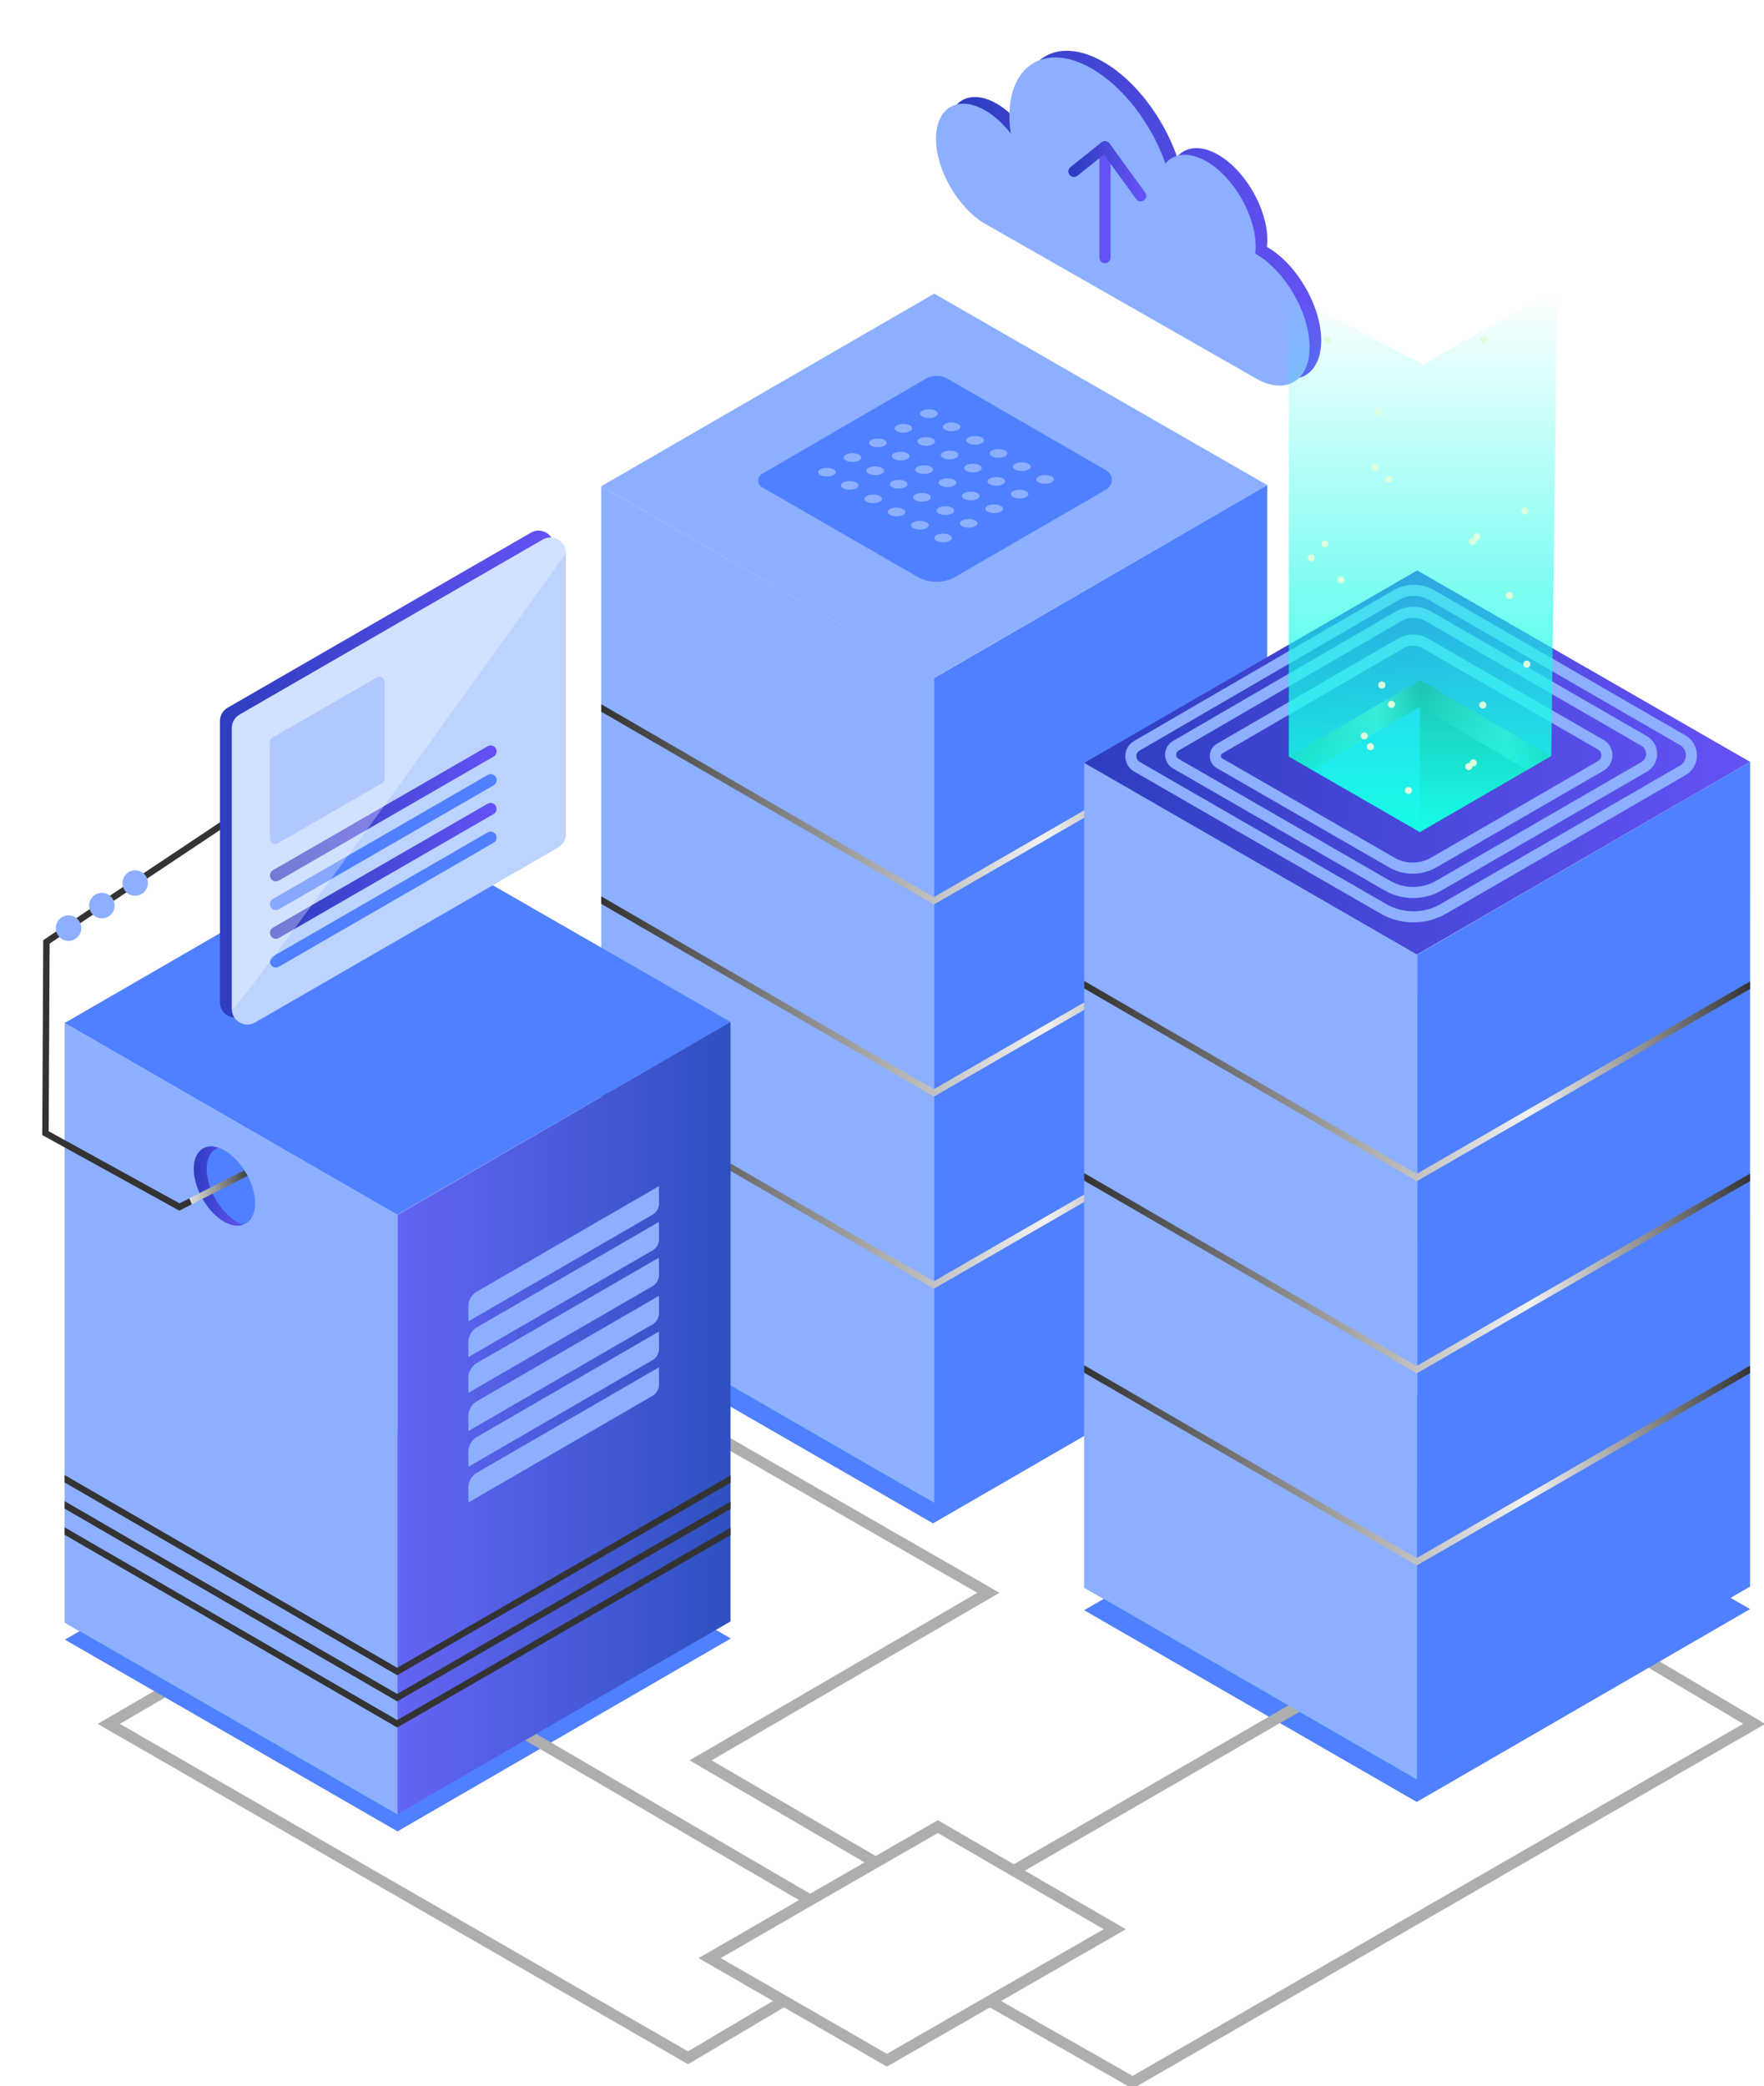 <svg xmlns="http://www.w3.org/2000/svg" width="318" height="376" viewBox="0 0 318 376" fill="none"><g><path d="M290.94 295.763L316.235 310.727L204.176 375.339L178.196 360.546" stroke="#AEAEAE" stroke-width="2" stroke-miterlimit="10"></path><path d="M141.522 360.546L124.034 370.918L19.611 310.728L39.477 299.165" stroke="#AEAEAE" stroke-width="2" stroke-miterlimit="10"></path><g><path d="M255.466 255.534L315.494 290.04L255.4 324.803L195.442 290.242L255.466 255.534Z" fill="#4F80FF"></path></g><g><path d="M168.268 205.321L228.292 239.827L168.203 274.591L108.24 240.034L168.268 205.321Z" fill="#4F80FF"></path></g><g><path d="M71.727 260.833L131.75 295.339L71.661 330.103L11.698 295.546L71.727 260.833Z" fill="#4F80FF"></path></g><rect x="99.279" y="43.404" width="139.097" height="237.208" fill="url(#pattern0_907_24741)"></rect><path d="M168.414 52.933L228.438 87.439L168.349 122.203L108.391 87.646L168.414 52.933Z" fill="#8CAFFF"></path><path d="M168.414 201.572L228.438 236.078L168.349 270.836L108.391 236.28L168.414 201.572Z" fill="url(#paint0_linear_907_24741)"></path><path d="M108.391 236.28L168.414 270.836V122.203L108.391 87.646V236.28Z" fill="#8CAFFF"></path><path d="M228.438 87.439L168.414 122.203V270.836L228.438 236.078V87.439Z" fill="#4F80FF"></path><path d="M168.349 163.038L228.448 128.36L228.443 127.018L168.349 161.7L108.391 126.937V128.284L168.349 163.038Z" fill="url(#paint1_linear_907_24741)"></path><path d="M168.349 197.665L168.641 197.499L228.448 162.987L228.438 161.65L168.349 196.328L108.391 161.574V162.927L168.349 197.665Z" fill="url(#paint2_linear_907_24741)"></path><path d="M168.349 232.292L168.641 232.126L228.448 197.615L228.438 196.277L168.349 230.955L108.391 196.207L108.386 197.549L168.349 232.292Z" fill="url(#paint3_linear_907_24741)"></path><path d="M199.429 88.226L172.235 103.963C170.118 105.184 167.507 105.189 165.391 103.968L137.354 87.807C136.442 87.282 136.437 85.96 137.354 85.43L166.862 68.286C168.092 67.569 169.609 67.569 170.844 68.281L199.429 84.794C200.749 85.556 200.749 87.464 199.429 88.226Z" fill="#4F80FF"></path><path d="M186.82 86.42C186.82 86.854 187.53 87.207 188.407 87.207C189.289 87.207 190 86.854 190 86.42C190 85.991 189.289 85.638 188.407 85.638C187.53 85.638 186.82 85.991 186.82 86.42Z" fill="#8CAFFF"></path><path d="M182.611 84.123C182.611 84.557 183.322 84.906 184.199 84.906C185.081 84.906 185.791 84.557 185.791 84.123C185.791 83.689 185.081 83.341 184.199 83.341C183.322 83.341 182.611 83.689 182.611 84.123Z" fill="#8CAFFF"></path><path d="M178.403 81.731C178.403 82.165 179.114 82.518 179.991 82.518C180.873 82.518 181.583 82.165 181.583 81.731C181.583 81.302 180.873 80.949 179.991 80.949C179.114 80.949 178.403 81.302 178.403 81.731Z" fill="#8CAFFF"></path><path d="M174.195 79.374C174.195 79.803 174.906 80.156 175.783 80.156C176.665 80.156 177.375 79.803 177.375 79.374C177.375 78.94 176.665 78.592 175.783 78.592C174.906 78.592 174.195 78.94 174.195 79.374Z" fill="#8CAFFF"></path><path d="M169.962 76.936C169.962 77.37 170.677 77.719 171.554 77.719C172.431 77.719 173.147 77.37 173.147 76.936C173.147 76.507 172.431 76.154 171.554 76.154C170.677 76.154 169.962 76.507 169.962 76.936Z" fill="#8CAFFF"></path><path d="M165.854 74.564C165.854 74.998 166.57 75.347 167.447 75.347C168.324 75.347 169.039 74.998 169.039 74.564C169.039 74.13 168.324 73.782 167.447 73.782C166.57 73.782 165.854 74.13 165.854 74.564Z" fill="#8CAFFF"></path><path d="M182.223 89.059C182.223 89.493 182.934 89.841 183.816 89.841C184.693 89.841 185.403 89.493 185.403 89.059C185.403 88.625 184.693 88.277 183.816 88.277C182.934 88.277 182.223 88.625 182.223 89.059Z" fill="#8CAFFF"></path><path d="M178.015 86.763C178.015 87.192 178.726 87.545 179.608 87.545C180.485 87.545 181.195 87.192 181.195 86.763C181.195 86.329 180.485 85.981 179.608 85.981C178.726 85.981 178.015 86.329 178.015 86.763Z" fill="#8CAFFF"></path><path d="M173.807 84.371C173.807 84.805 174.517 85.153 175.399 85.153C176.276 85.153 176.992 84.805 176.992 84.371C176.992 83.937 176.276 83.588 175.399 83.588C174.517 83.588 173.807 83.937 173.807 84.371Z" fill="#8CAFFF"></path><path d="M169.599 82.009C169.599 82.443 170.314 82.791 171.191 82.791C172.068 82.791 172.784 82.443 172.784 82.009C172.784 81.58 172.068 81.226 171.191 81.226C170.314 81.226 169.599 81.58 169.599 82.009Z" fill="#8CAFFF"></path><path d="M165.37 79.576C165.37 80.005 166.081 80.358 166.958 80.358C167.84 80.358 168.55 80.005 168.55 79.576C168.55 79.142 167.84 78.794 166.958 78.794C166.081 78.794 165.37 79.142 165.37 79.576Z" fill="#8CAFFF"></path><path d="M161.263 77.204C161.263 77.633 161.974 77.986 162.85 77.986C163.732 77.986 164.443 77.633 164.443 77.204C164.443 76.77 163.732 76.416 162.85 76.416C161.974 76.416 161.263 76.77 161.263 77.204Z" fill="#8CAFFF"></path><path d="M177.627 91.699C177.627 92.128 178.343 92.481 179.219 92.481C180.096 92.481 180.812 92.128 180.812 91.699C180.812 91.265 180.096 90.911 179.219 90.911C178.343 90.911 177.627 91.265 177.627 91.699Z" fill="#8CAFFF"></path><path d="M173.424 89.397C173.424 89.831 174.134 90.18 175.011 90.18C175.893 90.18 176.604 89.831 176.604 89.397C176.604 88.968 175.893 88.615 175.011 88.615C174.134 88.615 173.424 88.968 173.424 89.397Z" fill="#8CAFFF"></path><path d="M169.216 87.005C169.216 87.439 169.926 87.792 170.803 87.792C171.685 87.792 172.396 87.439 172.396 87.005C172.396 86.576 171.685 86.223 170.803 86.223C169.926 86.223 169.216 86.576 169.216 87.005Z" fill="#8CAFFF"></path><path d="M165.008 84.648C165.008 85.082 165.718 85.43 166.595 85.43C167.477 85.43 168.188 85.082 168.188 84.648C168.188 84.214 167.477 83.866 166.595 83.866C165.718 83.866 165.008 84.214 165.008 84.648Z" fill="#8CAFFF"></path><path d="M160.774 82.21C160.774 82.644 161.485 82.993 162.367 82.993C163.244 82.993 163.954 82.644 163.954 82.21C163.954 81.781 163.244 81.428 162.367 81.428C161.485 81.428 160.774 81.781 160.774 82.21Z" fill="#8CAFFF"></path><path d="M156.667 79.838C156.667 80.272 157.382 80.621 158.259 80.621C159.136 80.621 159.852 80.272 159.852 79.838C159.852 79.404 159.136 79.056 158.259 79.056C157.382 79.056 156.667 79.404 156.667 79.838Z" fill="#8CAFFF"></path><path d="M173.036 94.333C173.036 94.767 173.747 95.115 174.628 95.115C175.505 95.115 176.216 94.767 176.216 94.333C176.216 93.899 175.505 93.551 174.628 93.551C173.747 93.551 173.036 93.899 173.036 94.333Z" fill="#8CAFFF"></path><path d="M168.828 92.037C168.828 92.466 169.538 92.819 170.42 92.819C171.297 92.819 172.008 92.466 172.008 92.037C172.008 91.603 171.297 91.254 170.42 91.254C169.538 91.254 168.828 91.603 168.828 92.037Z" fill="#8CAFFF"></path><path d="M164.62 89.645C164.62 90.079 165.33 90.427 166.212 90.427C167.089 90.427 167.8 90.079 167.8 89.645C167.8 89.21 167.089 88.862 166.212 88.862C165.33 88.862 164.62 89.21 164.62 89.645Z" fill="#8CAFFF"></path><path d="M160.411 87.282C160.411 87.717 161.127 88.07 162.004 88.07C162.881 88.07 163.596 87.717 163.596 87.282C163.596 86.853 162.881 86.5 162.004 86.5C161.127 86.5 160.411 86.853 160.411 87.282Z" fill="#8CAFFF"></path><path d="M156.183 84.85C156.183 85.284 156.894 85.632 157.771 85.632C158.653 85.632 159.363 85.284 159.363 84.85C159.363 84.416 158.653 84.068 157.771 84.068C156.894 84.068 156.183 84.416 156.183 84.85Z" fill="#8CAFFF"></path><path d="M152.076 82.478C152.076 82.907 152.786 83.26 153.663 83.26C154.545 83.26 155.256 82.907 155.256 82.478C155.256 82.044 154.545 81.69 153.663 81.69C152.786 81.69 152.076 82.044 152.076 82.478Z" fill="#8CAFFF"></path><path d="M168.439 96.973C168.439 97.402 169.155 97.755 170.032 97.755C170.909 97.755 171.625 97.402 171.625 96.973C171.625 96.539 170.909 96.186 170.032 96.186C169.155 96.186 168.439 96.539 168.439 96.973Z" fill="#8CAFFF"></path><path d="M164.236 94.671C164.236 95.106 164.947 95.454 165.824 95.454C166.706 95.454 167.416 95.106 167.416 94.671C167.416 94.242 166.706 93.889 165.824 93.889C164.947 93.889 164.236 94.242 164.236 94.671Z" fill="#8CAFFF"></path><path d="M160.028 92.284C160.028 92.713 160.739 93.066 161.616 93.066C162.498 93.066 163.208 92.713 163.208 92.284C163.208 91.85 162.498 91.497 161.616 91.497C160.739 91.497 160.028 91.85 160.028 92.284Z" fill="#8CAFFF"></path><path d="M155.82 89.922C155.82 90.356 156.531 90.704 157.408 90.704C158.29 90.704 159 90.356 159 89.922C159 89.488 158.29 89.14 157.408 89.14C156.531 89.14 155.82 89.488 155.82 89.922Z" fill="#8CAFFF"></path><path d="M151.587 87.484C151.587 87.918 152.297 88.272 153.179 88.272C154.056 88.272 154.767 87.918 154.767 87.484C154.767 87.055 154.056 86.702 153.179 86.702C152.297 86.702 151.587 87.055 151.587 87.484Z" fill="#8CAFFF"></path><path d="M147.479 85.112C147.479 85.546 148.19 85.895 149.072 85.895C149.949 85.895 150.664 85.546 150.664 85.112C150.664 84.678 149.949 84.33 149.072 84.33C148.19 84.33 147.479 84.678 147.479 85.112Z" fill="#8CAFFF"></path><rect x="110.367" y="97.912" width="54.429" height="43.404" fill="url(#pattern1_907_24741)"></rect><path d="M154.777 129.107L154.757 131.767L121.565 112.538C120.834 112.119 120.391 111.332 120.396 110.489L120.426 107.405L153.23 126.392C154.197 126.952 154.787 127.992 154.777 129.107Z" fill="#8CAFFF"></path><rect x="110.367" y="103.968" width="54.429" height="43.404" fill="url(#pattern2_907_24741)"></rect><path d="M154.777 135.547L154.757 138.207L121.565 118.983C120.834 118.559 120.391 117.772 120.396 116.929L120.426 113.845L153.23 132.837C154.197 133.392 154.787 134.432 154.777 135.547Z" fill="#8CAFFF"></path><rect x="110.367" y="111.034" width="54.429" height="43.404" fill="url(#pattern3_907_24741)"></rect><path d="M154.777 141.992L154.757 144.647L121.565 125.423C120.834 124.999 120.391 124.217 120.396 123.369L120.426 120.285L153.23 139.277C154.197 139.837 154.787 140.872 154.777 141.992Z" fill="#8CAFFF"></path><rect x="110.367" y="133.24" width="54.429" height="43.404" fill="url(#pattern4_907_24741)"></rect><path d="M154.777 164.774L154.757 167.429L121.565 148.205C120.834 147.781 120.391 146.999 120.396 146.151L120.426 143.072L153.23 162.059C154.197 162.619 154.787 163.654 154.777 164.774Z" fill="#8CAFFF"></path><rect x="110.367" y="140.306" width="54.429" height="43.404" fill="url(#pattern5_907_24741)"></rect><path d="M154.777 171.214L154.757 173.868L121.565 154.645C120.834 154.221 120.391 153.438 120.396 152.595L120.426 149.512L153.23 168.498C154.197 169.059 154.787 170.093 154.777 171.214Z" fill="#8CAFFF"></path><rect x="110.367" y="146.363" width="54.429" height="43.404" fill="url(#pattern6_907_24741)"></rect><path d="M154.777 177.654L154.757 180.314L121.565 161.085C120.834 160.661 120.391 159.878 120.396 159.036L120.426 155.952L153.23 174.939C154.197 175.499 154.787 176.539 154.777 177.654Z" fill="#8CAFFF"></path><rect x="110.367" y="169.579" width="54.429" height="43.404" fill="url(#pattern7_907_24741)"></rect><path d="M154.777 200.436L154.757 203.096L121.565 183.872C120.834 183.448 120.391 182.66 120.396 181.818L120.426 178.734L153.23 197.726C154.197 198.286 154.787 199.321 154.777 200.436Z" fill="#8CAFFF"></path><rect x="110.367" y="175.635" width="54.429" height="43.404" fill="url(#pattern8_907_24741)"></rect><path d="M154.777 206.881L154.757 209.536L121.565 190.312C120.834 189.888 120.391 189.105 120.396 188.258L120.426 185.174L153.23 204.166C154.197 204.726 154.787 205.76 154.777 206.881Z" fill="#8CAFFF"></path><rect x="110.367" y="181.691" width="54.429" height="43.404" fill="url(#pattern9_907_24741)"></rect><path d="M154.777 213.321L154.757 215.976L121.565 196.752C120.834 196.328 120.391 195.545 120.396 194.698L120.426 191.619L153.23 210.606C154.197 211.166 154.787 212.2 154.777 213.321Z" fill="#8CAFFF"></path><rect x="110.367" y="204.907" width="54.429" height="43.404" fill="url(#pattern10_907_24741)"></rect><path d="M154.777 236.103L154.757 238.758L121.565 219.534C120.834 219.11 120.391 218.327 120.396 217.485L120.426 214.401L153.23 233.388C154.197 233.948 154.787 234.988 154.777 236.103Z" fill="#8CAFFF"></path><rect x="110.367" y="210.964" width="54.429" height="43.404" fill="url(#pattern11_907_24741)"></rect><path d="M154.777 242.543L154.757 245.203L121.565 225.974C120.834 225.555 120.391 224.767 120.396 223.925L120.426 220.841L153.23 239.828C154.197 240.388 154.787 241.427 154.777 242.543Z" fill="#8CAFFF"></path><rect x="110.367" y="218.03" width="54.429" height="43.404" fill="url(#pattern12_907_24741)"></rect><path d="M154.777 248.983L154.757 251.643L121.565 232.419C120.834 231.995 120.391 231.207 120.396 230.364L120.426 227.281L153.23 246.273C154.197 246.828 154.787 247.867 154.777 248.983Z" fill="#8CAFFF"></path><rect x="110.366" y="97.911" width="54.429" height="43.404" fill="url(#pattern13_907_24741)"></rect><rect x="110.366" y="103.968" width="54.429" height="43.404" fill="url(#pattern14_907_24741)"></rect><rect x="110.366" y="111.033" width="54.429" height="43.404" fill="url(#pattern15_907_24741)"></rect><rect x="110.366" y="133.24" width="54.429" height="43.404" fill="url(#pattern16_907_24741)"></rect><rect x="110.366" y="140.306" width="54.429" height="43.404" fill="url(#pattern17_907_24741)"></rect><rect x="110.366" y="146.362" width="54.429" height="43.404" fill="url(#pattern18_907_24741)"></rect><rect x="110.366" y="169.579" width="54.429" height="43.404" fill="url(#pattern19_907_24741)"></rect><rect x="110.366" y="175.635" width="54.429" height="43.404" fill="url(#pattern20_907_24741)"></rect><rect x="110.366" y="181.691" width="54.429" height="43.404" fill="url(#pattern21_907_24741)"></rect><rect x="110.366" y="204.907" width="54.429" height="43.404" fill="url(#pattern22_907_24741)"></rect><rect x="110.366" y="210.964" width="54.429" height="43.404" fill="url(#pattern23_907_24741)"></rect><rect x="110.366" y="218.03" width="54.429" height="43.404" fill="url(#pattern24_907_24741)"></rect><path d="M241.959 302.94L182.732 337.199" stroke="#AEAEAE" stroke-width="2" stroke-miterlimit="10"></path><path d="M92.344 311.171L146.033 342.498M146.033 342.498L169.069 329.25L200.966 347.747L159.882 371.357L127.935 352.95L146.033 342.498Z" stroke="#AEAEAE" stroke-width="2" stroke-miterlimit="10"></path><path d="M158.098 335.846L126.297 317.304L178.176 287.102L119.549 253.419" stroke="#AEAEAE" stroke-width="2" stroke-miterlimit="10"></path><path d="M71.666 149.698L131.695 184.205L71.601 218.968L11.643 184.407L71.666 149.698Z" fill="#4F80FF"></path><path d="M71.666 257.739L131.695 292.245L71.601 327.009L11.643 292.452L71.666 257.739Z" fill="url(#paint4_linear_907_24741)"></path><path d="M11.643 292.452L71.666 327.009V218.968L11.643 184.412V292.452Z" fill="#8CAFFF"></path><path d="M131.695 184.205L71.666 218.968V327.009L131.695 292.245V184.205Z" fill="url(#paint5_linear_907_24741)"></path><path d="M40.501 207.39C43.56 209.157 46.034 213.457 45.999 216.949C45.964 220.442 43.459 221.911 40.435 220.22C37.411 218.529 34.937 214.229 34.937 210.666C34.937 207.103 37.441 205.629 40.501 207.39Z" fill="#4F80FF"></path><path d="M39.357 206.876C38.087 207.33 37.27 208.683 37.27 210.716C37.27 214.28 39.745 218.58 42.769 220.27C43.138 220.476 43.499 220.635 43.852 220.75C42.905 221.083 41.72 220.937 40.44 220.22C37.416 218.529 34.942 214.229 34.942 210.666C34.942 207.562 36.847 206.043 39.357 206.876Z" fill="url(#paint6_linear_907_24741)"></path><path d="M7.616 204.594L7.793 169.467L42.733 146.166L43.378 147.13L8.947 170.088L8.775 203.908L32.356 216.909L34.14 215.996C34.282 216.356 34.434 216.712 34.599 217.066L32.336 218.221L7.616 204.594Z" fill="#333333"></path><path d="M44.008 210.964C44.233 211.277 44.45 211.6 44.658 211.933L34.599 217.065C34.434 216.712 34.282 216.355 34.14 215.995L44.008 210.964Z" fill="url(#paint7_linear_907_24741)"></path><path d="M39.649 129.985V180.647C39.649 182.791 41.967 184.134 43.827 183.064L98.473 151.52C99.34 151.021 99.869 150.102 99.869 149.103V98.441C99.869 96.291 97.551 94.949 95.691 96.024L41.04 127.567C40.178 128.062 39.649 128.986 39.649 129.985Z" fill="url(#paint8_linear_907_24741)"></path><path d="M41.796 131.226V181.888C41.796 184.033 44.119 185.375 45.979 184.305L100.625 152.762C101.492 152.262 102.021 151.339 102.021 150.344V99.683C102.021 97.533 99.703 96.19 97.843 97.26L43.192 128.804C42.33 129.303 41.796 130.227 41.796 131.226Z" fill="#BDD3FF"></path><path d="M48.66 133.775V151.177C48.66 151.914 49.461 152.378 50.096 152.01L68.869 141.174C69.167 141.002 69.348 140.684 69.348 140.346V122.944C69.348 122.207 68.552 121.743 67.912 122.112L49.144 132.947C48.846 133.119 48.66 133.437 48.66 133.775Z" fill="#8CAFFF"></path><path d="M48.66 157.789C48.66 158.616 49.557 159.136 50.273 158.722L88.988 136.374C89.326 136.183 89.527 135.829 89.527 135.441C89.527 134.613 88.635 134.098 87.919 134.512L49.199 156.86C48.867 157.052 48.66 157.405 48.66 157.789Z" fill="url(#paint9_linear_907_24741)"></path><path d="M48.66 162.967C48.66 163.795 49.557 164.314 50.273 163.901L88.988 141.553C89.326 141.361 89.527 141.002 89.527 140.619C89.527 139.791 88.635 139.276 87.919 139.69L49.199 162.033C48.867 162.225 48.66 162.583 48.66 162.967Z" fill="#4F80FF"></path><path d="M48.66 168.145C48.66 168.973 49.557 169.488 50.273 169.074L88.988 146.731C89.326 146.539 89.527 146.181 89.527 145.797C89.527 144.969 88.635 144.449 87.919 144.863L49.199 167.211C48.867 167.403 48.66 167.761 48.66 168.145Z" fill="url(#paint10_linear_907_24741)"></path><path d="M48.66 173.323C48.66 174.151 49.557 174.666 50.273 174.252L88.988 151.904C89.326 151.712 89.527 151.359 89.527 150.975C89.527 150.148 88.635 149.628 87.919 150.042L49.199 172.39C48.867 172.581 48.66 172.935 48.66 173.323Z" fill="#4F80FF"></path><path opacity="0.32" d="M41.796 131.226V181.888C41.796 184.033 102.021 99.683 102.021 99.683C102.021 97.533 99.703 96.19 97.843 97.26L43.192 128.804C42.33 129.303 41.796 130.227 41.796 131.226Z" fill="white"></path><rect x="75.088" y="203.898" width="53.421" height="43.404" fill="url(#pattern25_907_24741)"></rect><path d="M84.427 235.517L84.447 238.172L117.639 218.948C118.37 218.524 118.813 217.742 118.808 216.894L118.778 213.81L85.974 232.802C85.007 233.362 84.417 234.397 84.427 235.517Z" fill="#8CAFFF"></path><rect x="75.088" y="210.964" width="53.421" height="43.404" fill="url(#pattern26_907_24741)"></rect><path d="M84.427 241.957L84.447 244.612L117.639 225.388C118.37 224.964 118.813 224.182 118.808 223.334L118.778 220.255L85.974 239.242C85.007 239.802 84.417 240.837 84.427 241.957Z" fill="#8CAFFF"></path><rect x="75.088" y="217.02" width="53.421" height="43.404" fill="url(#pattern27_907_24741)"></rect><path d="M84.427 248.397L84.447 251.052L117.639 231.828C118.37 231.404 118.813 230.622 118.808 229.779L118.778 226.695L85.974 245.682C85.007 246.242 84.417 247.282 84.427 248.397Z" fill="#8CAFFF"></path><rect x="75.088" y="224.086" width="53.421" height="43.404" fill="url(#pattern28_907_24741)"></rect><path d="M84.427 255.286L84.447 257.941L117.639 238.717C118.37 238.293 118.813 237.511 118.808 236.663L118.778 233.579L85.974 252.571C85.007 253.131 84.417 254.166 84.427 255.286Z" fill="#8CAFFF"></path><rect x="75.088" y="230.142" width="53.421" height="43.404" fill="url(#pattern29_907_24741)"></rect><path d="M84.427 261.726L84.447 264.381L117.639 245.157C118.37 244.733 118.813 243.95 118.808 243.103L118.778 240.024L85.974 259.011C85.007 259.571 84.417 260.606 84.427 261.726Z" fill="#8CAFFF"></path><rect x="75.088" y="237.208" width="53.421" height="43.404" fill="url(#pattern30_907_24741)"></rect><path d="M84.427 268.166L84.447 270.821L117.639 251.597C118.37 251.173 118.813 250.391 118.808 249.548L118.778 246.464L85.974 265.451C85.007 266.011 84.417 267.046 84.427 268.166Z" fill="#8CAFFF"></path><path d="M71.606 301.956L71.893 301.789L131.7 267.278L131.695 265.94L71.606 300.618L11.648 265.87L11.643 267.207L71.606 301.956Z" fill="#333333"></path><path d="M71.606 306.669L71.893 306.503L131.7 271.992L131.695 270.654L71.606 305.332L11.648 270.583L11.643 271.926L71.606 306.669Z" fill="#333333"></path><path d="M71.606 311.383L71.893 311.217L131.7 276.705L131.695 275.368L71.606 310.046L11.648 275.297L11.643 276.64L71.606 311.383Z" fill="#333333"></path><rect x="158.748" width="88.7" height="78.733" fill="url(#pattern31_907_24741)"></rect><path d="M179.688 18.689C181.381 19.668 182.959 21.142 184.31 22.878C184.158 21.818 184.063 20.768 184.063 19.749C184.063 10.306 190.755 6.445 198.935 11.169C204.71 14.5 209.735 21.263 212.194 28.268C213.777 26.391 216.508 26.108 219.603 27.895C224.476 30.706 228.463 37.61 228.463 43.232C228.459 43.68 228.431 44.104 228.377 44.504C228.407 44.521 228.436 44.536 228.463 44.55C233.805 47.633 238.179 55.204 238.179 61.371C238.179 67.539 233.805 70.062 228.463 66.978L179.688 39.139C174.82 36.328 170.833 29.424 170.833 23.802C170.833 18.179 174.82 15.878 179.688 18.689Z" fill="url(#paint11_linear_907_24741)"></path><path d="M177.597 19.895C179.285 20.869 180.862 22.348 182.213 24.084C182.062 23.024 181.971 21.974 181.971 20.955C181.971 11.512 188.664 7.651 196.838 12.37C202.619 15.706 207.639 22.464 210.098 29.474C211.686 27.597 214.417 27.314 217.511 29.101C222.38 31.912 226.366 38.811 226.366 44.439C226.363 44.883 226.336 45.307 226.286 45.71C226.313 45.724 226.339 45.739 226.366 45.756C231.708 48.84 236.083 56.41 236.083 62.577C236.083 68.745 231.708 71.268 226.366 68.185L177.597 40.346C172.723 37.534 168.737 30.63 168.737 25.008C168.737 19.38 172.723 17.084 177.597 19.895Z" fill="#8CAFFF"></path><path d="M199.197 46.442V26.779" stroke="url(#paint12_linear_907_24741)" stroke-width="2" stroke-linecap="round" stroke-linejoin="round"></path><path d="M205.633 35.294L199.202 26.431L193.603 30.903" stroke="url(#paint13_linear_907_24741)" stroke-width="2" stroke-linecap="round" stroke-linejoin="round"></path><path d="M255.476 102.817L315.499 137.328L255.405 172.082L195.448 137.52L255.476 102.817Z" fill="url(#paint14_linear_907_24741)"></path><path d="M288.582 138.05L258.47 155.467C256.126 156.82 253.238 156.825 250.895 155.472L219.855 137.581C218.842 136.995 218.837 135.532 219.85 134.946L252.528 115.965C253.888 115.172 255.567 115.172 256.932 115.96L288.582 134.245C290.044 135.093 290.044 137.202 288.582 138.05Z" stroke="#8CAFFF" stroke-width="2" stroke-miterlimit="10"></path><path d="M296.389 138.232L259.402 159.626C256.524 161.286 252.976 161.291 250.093 159.631L211.973 137.651C210.728 136.935 210.723 135.138 211.968 134.421L252.099 111.104C253.772 110.135 255.839 110.13 257.512 111.099L296.389 133.558C298.183 134.598 298.188 137.192 296.389 138.232Z" stroke="#8CAFFF" stroke-width="2" stroke-miterlimit="10"></path><path d="M303.343 138.868L260.228 163.805C256.877 165.748 252.744 165.748 249.383 163.815L204.947 138.197C203.501 137.364 203.496 135.269 204.942 134.431L251.721 107.253C253.672 106.123 256.076 106.118 258.031 107.248L303.343 133.427C305.435 134.638 305.44 137.662 303.343 138.873V138.868Z" stroke="#8CAFFF" stroke-width="2" stroke-miterlimit="10"></path><path d="M279.647 136.294L255.965 149.991L232.333 136.369L255.99 122.626L279.647 136.294Z" fill="#353A39"></path><path d="M255.461 251.451L315.484 285.962L255.39 320.72L195.432 286.159L255.461 251.451Z" fill="url(#paint15_linear_907_24741)"></path><path d="M195.432 286.159L255.456 320.721L255.466 172.082L195.448 137.52L195.432 286.159Z" fill="#8CAFFF"></path><path d="M315.499 137.328L255.466 172.082L255.456 320.72L315.484 285.962L315.499 137.328Z" fill="#4F80FF"></path><path d="M255.965 149.991L232.333 136.369L255.99 122.626L255.965 149.991Z" fill="#4F80FF"></path><path d="M279.647 136.294L275.292 138.812L255.99 127.386V122.626L279.647 136.294Z" fill="url(#paint16_linear_907_24741)"></path><path d="M232.333 136.369L255.99 122.626V127.386L236.516 138.782L232.333 136.369Z" fill="url(#paint17_linear_907_24741)"></path><path d="M279.647 136.294L255.965 149.991L232.333 136.369L232.339 52.988L256.544 65.732L280.755 51.787L279.647 136.294Z" fill="url(#paint18_linear_907_24741)"></path><path d="M255.4 212.922L315.499 178.249L315.494 176.907L255.4 211.579L195.442 176.811V178.163L255.4 212.922Z" fill="url(#paint19_linear_907_24741)"></path><path d="M255.395 247.549L255.688 247.383L315.494 212.877L315.489 211.539L255.4 246.207L195.438 211.448V212.801L255.395 247.549Z" fill="url(#paint20_linear_907_24741)"></path><path d="M255.395 282.177L255.683 282.01L315.494 247.504L315.484 246.166L255.395 280.834L195.437 246.081L195.432 247.423L255.395 282.177Z" fill="url(#paint21_linear_907_24741)"></path><rect x="258.535" y="89.836" width="15.119" height="14.132" fill="url(#pattern32_907_24741)"></rect><path d="M265.576 96.766C265.576 97.119 265.858 97.407 266.211 97.407C266.563 97.407 266.851 97.119 266.851 96.766C266.851 96.412 266.563 96.125 266.211 96.125C265.858 96.125 265.576 96.412 265.576 96.766Z" fill="#DCFFDD"></path><rect x="258.535" y="90.846" width="14.111" height="14.132" fill="url(#pattern33_907_24741)"></rect><path d="M264.815 97.588C264.815 97.942 265.102 98.224 265.455 98.224C265.808 98.224 266.095 97.942 266.095 97.588C266.095 97.235 265.808 96.948 265.455 96.948C265.102 96.948 264.815 97.235 264.815 97.588Z" fill="#DCFFDD"></path><rect x="264.583" y="99.93" width="15.119" height="14.132" fill="url(#pattern34_907_24741)"></rect><path d="M271.462 107.349C271.462 107.703 271.749 107.985 272.102 107.985C272.455 107.985 272.742 107.703 272.742 107.349C272.742 106.996 272.455 106.708 272.102 106.708C271.749 106.708 271.462 106.996 271.462 107.349Z" fill="#DCFFDD"></path><rect x="267.607" y="112.043" width="15.119" height="15.141" fill="url(#pattern35_907_24741)"></rect><path d="M274.607 119.724C274.607 120.078 274.894 120.365 275.247 120.365C275.6 120.365 275.882 120.078 275.882 119.724C275.882 119.371 275.6 119.083 275.247 119.083C274.894 119.083 274.607 119.371 274.607 119.724Z" fill="#DCFFDD"></path><rect x="258.535" y="130.212" width="14.111" height="14.132" fill="url(#pattern36_907_24741)"></rect><path d="M264.956 137.505C264.956 137.858 265.243 138.146 265.596 138.146C265.949 138.146 266.236 137.858 266.236 137.505C266.236 137.152 265.949 136.869 265.596 136.869C265.243 136.869 264.956 137.152 264.956 137.505Z" fill="#DCFFDD"></path><rect x="257.527" y="131.221" width="14.111" height="14.132" fill="url(#pattern37_907_24741)"></rect><path d="M264.195 138.449C264.341 138.772 264.719 138.913 265.041 138.762C265.364 138.615 265.505 138.237 265.354 137.914C265.208 137.596 264.83 137.454 264.507 137.601C264.19 137.747 264.049 138.131 264.195 138.449Z" fill="#DCFFDD"></path><rect x="243.416" y="120.118" width="15.119" height="14.132" fill="url(#pattern38_907_24741)"></rect><path d="M250.209 126.962C250.209 127.315 250.497 127.598 250.849 127.598C251.202 127.598 251.484 127.315 251.484 126.962C251.484 126.608 251.202 126.321 250.849 126.321C250.497 126.321 250.209 126.608 250.209 126.962Z" fill="#DCFFDD"></path><rect x="242.408" y="116.081" width="14.111" height="14.132" fill="url(#pattern39_907_24741)"></rect><path d="M248.466 123.469C248.466 123.823 248.753 124.11 249.106 124.11C249.459 124.11 249.746 123.823 249.746 123.469C249.746 123.116 249.459 122.828 249.106 122.828C248.753 122.828 248.466 123.116 248.466 123.469Z" fill="#DCFFDD"></path><rect x="229.304" y="93.874" width="14.111" height="14.132" fill="url(#pattern40_907_24741)"></rect><path d="M235.755 100.571C235.755 100.925 236.043 101.212 236.395 101.212C236.748 101.212 237.035 100.925 237.035 100.571C237.035 100.218 236.748 99.935 236.395 99.935C236.043 99.935 235.755 100.218 235.755 100.571Z" fill="#DCFFDD"></path><rect x="231.32" y="90.846" width="15.119" height="14.132" fill="url(#pattern41_907_24741)"></rect><path d="M238.215 98.023C238.215 98.376 238.502 98.659 238.855 98.659C239.207 98.659 239.49 98.376 239.49 98.023C239.49 97.669 239.207 97.382 238.855 97.382C238.502 97.382 238.215 97.669 238.215 98.023Z" fill="#DCFFDD"></path><rect x="234.344" y="96.902" width="14.111" height="15.141" fill="url(#pattern42_907_24741)"></rect><path d="M241.077 104.488C241.077 104.841 241.365 105.129 241.717 105.129C242.07 105.129 242.358 104.841 242.358 104.488C242.358 104.134 242.07 103.847 241.717 103.847C241.365 103.847 241.077 104.134 241.077 104.488Z" fill="#DCFFDD"></path><rect x="241.4" y="66.62" width="14.111" height="15.141" fill="url(#pattern43_907_24741)"></rect><path d="M247.811 74.246C247.811 74.6 248.098 74.887 248.451 74.887C248.803 74.887 249.091 74.6 249.091 74.246C249.091 73.893 248.803 73.605 248.451 73.605C248.098 73.605 247.811 73.893 247.811 74.246Z" fill="#DCFFDD"></path><rect x="260.551" y="54.507" width="14.111" height="14.132" fill="url(#pattern44_907_24741)"></rect><path d="M266.871 61.225C266.871 61.578 267.158 61.861 267.511 61.861C267.864 61.861 268.151 61.578 268.151 61.225C268.151 60.872 267.864 60.584 267.511 60.584C267.158 60.584 266.871 60.872 266.871 61.225Z" fill="#DCFFDD"></path><rect x="240.392" y="76.714" width="15.119" height="15.141" fill="url(#pattern45_907_24741)"></rect><path d="M247.221 84.219C247.221 84.572 247.508 84.86 247.861 84.86C248.214 84.86 248.501 84.572 248.501 84.219C248.501 83.866 248.214 83.583 247.861 83.583C247.508 83.583 247.221 83.866 247.221 84.219Z" fill="#DCFFDD"></path><rect x="243.416" y="78.733" width="14.111" height="15.141" fill="url(#pattern46_907_24741)"></rect><path d="M249.72 86.409C249.72 86.763 250.008 87.045 250.361 87.045C250.713 87.045 250.995 86.763 250.995 86.409C250.995 86.056 250.713 85.768 250.361 85.768C250.008 85.768 249.72 86.056 249.72 86.409Z" fill="#DCFFDD"></path><rect x="232.328" y="54.507" width="14.111" height="14.132" fill="url(#pattern47_907_24741)"></rect><path d="M238.628 61.265C238.628 61.618 238.91 61.906 239.263 61.906C239.621 61.906 239.903 61.618 239.903 61.265C239.903 60.912 239.621 60.624 239.268 60.624C238.91 60.624 238.628 60.912 238.628 61.265Z" fill="#DCFFDD"></path><rect x="246.44" y="135.259" width="15.119" height="14.132" fill="url(#pattern48_907_24741)"></rect><path d="M253.248 142.491C253.248 142.845 253.536 143.132 253.888 143.132C254.241 143.132 254.528 142.845 254.528 142.491C254.528 142.138 254.241 141.855 253.888 141.855C253.536 141.855 253.248 142.138 253.248 142.491Z" fill="#DCFFDD"></path><rect x="238.376" y="125.165" width="15.119" height="15.141" fill="url(#pattern49_907_24741)"></rect><path d="M245.301 132.65C245.301 133.003 245.588 133.286 245.941 133.286C246.293 133.286 246.581 133.003 246.581 132.65C246.581 132.296 246.293 132.009 245.941 132.009C245.588 132.009 245.301 132.296 245.301 132.65Z" fill="#DCFFDD"></path><rect x="239.384" y="127.184" width="15.119" height="14.132" fill="url(#pattern50_907_24741)"></rect><path d="M246.404 134.588C246.404 134.941 246.692 135.229 247.044 135.229C247.397 135.229 247.684 134.941 247.684 134.588C247.684 134.234 247.397 133.947 247.044 133.947C246.692 133.947 246.404 134.234 246.404 134.588Z" fill="#DCFFDD"></path><rect x="260.551" y="120.118" width="14.111" height="14.132" fill="url(#pattern51_907_24741)"></rect><path d="M266.664 127.083C266.664 127.436 266.952 127.724 267.304 127.724C267.657 127.724 267.944 127.436 267.944 127.083C267.944 126.73 267.657 126.447 267.304 126.447C266.952 126.447 266.669 126.73 266.664 127.083Z" fill="#DCFFDD"></path><rect x="267.607" y="84.789" width="14.111" height="14.132" fill="url(#pattern52_907_24741)"></rect><path d="M274.239 92.092C274.239 92.445 274.526 92.733 274.879 92.733C275.232 92.733 275.519 92.445 275.519 92.092C275.519 91.739 275.232 91.456 274.879 91.456C274.526 91.456 274.239 91.739 274.239 92.092Z" fill="#DCFFDD"></path><rect x="206.122" y="304.837" width="24.191" height="23.216" fill="url(#pattern53_907_24741)"></rect><rect x="200.074" y="308.875" width="23.183" height="23.216" fill="url(#pattern54_907_24741)"></rect><rect x="193.018" y="311.903" width="24.191" height="24.226" fill="url(#pattern55_907_24741)"></rect><rect x="115.406" y="319.979" width="23.183" height="23.216" fill="url(#pattern56_907_24741)"></rect><rect x="108.351" y="314.932" width="23.183" height="24.226" fill="url(#pattern57_907_24741)"></rect><rect x="101.295" y="310.894" width="23.183" height="23.216" fill="url(#pattern58_907_24741)"></rect><rect x="12.595" y="147.372" width="23.183" height="23.216" fill="url(#pattern59_907_24741)"></rect><path d="M24.368 161.468C25.633 161.468 26.666 160.433 26.666 159.167C26.666 157.9 25.633 156.865 24.368 156.865C23.108 156.865 22.075 157.9 22.075 159.167C22.075 160.433 23.108 161.468 24.368 161.468Z" fill="#8CAFFF"></path><rect x="6.548" y="151.409" width="24.191" height="23.216" fill="url(#pattern60_907_24741)"></rect><path d="M18.366 165.531C19.626 165.531 20.659 164.496 20.659 163.229C20.659 161.968 19.626 160.928 18.366 160.928C17.101 160.928 16.068 161.968 16.068 163.229C16.068 164.496 17.101 165.531 18.366 165.531Z" fill="#8CAFFF"></path><rect x="0.5" y="155.447" width="24.191" height="24.226" fill="url(#pattern61_907_24741)"></rect><path d="M12.358 169.594C13.623 169.594 14.656 168.559 14.656 167.292C14.656 166.03 13.623 164.996 12.358 164.996C11.093 164.996 10.06 166.03 10.06 167.292C10.06 168.559 11.093 169.594 12.358 169.594Z" fill="#8CAFFF"></path></g><defs><linearGradient id="paint0_linear_907_24741" x1="228.439" y1="201.569" x2="108.389" y2="201.569" gradientUnits="userSpaceOnUse"><stop stop-color="#6464F4"></stop><stop offset="0.619" stop-color="#65DFD0"></stop><stop offset="0.97" stop-color="#2C87C3"></stop><stop offset="1" stop-color="#2E7CC0"></stop></linearGradient><linearGradient id="paint1_linear_907_24741" x1="228.446" y1="126.936" x2="108.389" y2="126.936" gradientUnits="userSpaceOnUse"><stop stop-color="#333333"></stop><stop offset="0.333" stop-color="#F2F2F2"></stop><stop offset="1" stop-color="#333333"></stop></linearGradient><linearGradient id="paint2_linear_907_24741" x1="228.445" y1="161.573" x2="108.389" y2="161.573" gradientUnits="userSpaceOnUse"><stop stop-color="#333333"></stop><stop offset="0.333" stop-color="#F2F2F2"></stop><stop offset="1" stop-color="#333333"></stop></linearGradient><linearGradient id="paint3_linear_907_24741" x1="228.445" y1="196.205" x2="108.387" y2="196.205" gradientUnits="userSpaceOnUse"><stop stop-color="#333333"></stop><stop offset="0.333" stop-color="#F2F2F2"></stop><stop offset="1" stop-color="#333333"></stop></linearGradient><linearGradient id="paint4_linear_907_24741" x1="131.693" y1="257.741" x2="11.642" y2="257.741" gradientUnits="userSpaceOnUse"><stop stop-color="#6464F4"></stop><stop offset="0.619" stop-color="#65DFD0"></stop><stop offset="0.97" stop-color="#2C87C3"></stop><stop offset="1" stop-color="#2E7CC0"></stop></linearGradient><linearGradient id="paint5_linear_907_24741" x1="131.693" y1="184.204" x2="71.668" y2="184.204" gradientUnits="userSpaceOnUse"><stop stop-color="#2E51C0"></stop><stop offset="1" stop-color="#6464F4"></stop></linearGradient><linearGradient id="paint6_linear_907_24741" x1="43.852" y1="206.65" x2="34.943" y2="206.65" gradientUnits="userSpaceOnUse"><stop stop-color="#6452F4"></stop><stop offset="1" stop-color="#2E3DC0"></stop></linearGradient><linearGradient id="paint7_linear_907_24741" x1="45.601" y1="210.964" x2="7.614" y2="210.964" gradientUnits="userSpaceOnUse"><stop stop-color="#333333"></stop><stop offset="0.333" stop-color="#F2F2F2"></stop><stop offset="1" stop-color="#333333"></stop></linearGradient><linearGradient id="paint8_linear_907_24741" x1="99.871" y1="95.646" x2="39.647" y2="95.646" gradientUnits="userSpaceOnUse"><stop stop-color="#6452F4"></stop><stop offset="1" stop-color="#2E3DC0"></stop></linearGradient><linearGradient id="paint9_linear_907_24741" x1="89.528" y1="134.366" x2="48.662" y2="134.366" gradientUnits="userSpaceOnUse"><stop stop-color="#6452F4"></stop><stop offset="1" stop-color="#2E3DC0"></stop></linearGradient><linearGradient id="paint10_linear_907_24741" x1="89.528" y1="144.72" x2="48.662" y2="144.72" gradientUnits="userSpaceOnUse"><stop stop-color="#6452F4"></stop><stop offset="1" stop-color="#2E3DC0"></stop></linearGradient><linearGradient id="paint11_linear_907_24741" x1="238.177" y1="9.153" x2="170.832" y2="9.153" gradientUnits="userSpaceOnUse"><stop stop-color="#6452F4"></stop><stop offset="1" stop-color="#2E3DC0"></stop></linearGradient><linearGradient id="paint12_linear_907_24741" x1="nan" y1="nan" x2="nan" y2="nan" gradientUnits="userSpaceOnUse"><stop stop-color="#6452F4"></stop><stop offset="1" stop-color="#2E3DC0"></stop></linearGradient><linearGradient id="paint13_linear_907_24741" x1="205.634" y1="26.429" x2="193.601" y2="26.429" gradientUnits="userSpaceOnUse"><stop stop-color="#6452F4"></stop><stop offset="1" stop-color="#2E3DC0"></stop></linearGradient><linearGradient id="paint14_linear_907_24741" x1="315.5" y1="102.821" x2="195.45" y2="102.809" gradientUnits="userSpaceOnUse"><stop stop-color="#6452F4"></stop><stop offset="1" stop-color="#2E3DC0"></stop></linearGradient><linearGradient id="paint15_linear_907_24741" x1="315.486" y1="251.458" x2="195.436" y2="251.446" gradientUnits="userSpaceOnUse"><stop stop-color="#6464F4"></stop><stop offset="0.619" stop-color="#65DFD0"></stop><stop offset="0.97" stop-color="#2C87C3"></stop><stop offset="1" stop-color="#2E7CC0"></stop></linearGradient><linearGradient id="paint16_linear_907_24741" x1="279.65" y1="122.627" x2="255.992" y2="122.625" gradientUnits="userSpaceOnUse"><stop stop-color="#333333"></stop><stop offset="0.333" stop-color="#999999"></stop><stop offset="1" stop-color="#333333"></stop></linearGradient><linearGradient id="paint17_linear_907_24741" x1="255.992" y1="122.625" x2="232.333" y2="122.623" gradientUnits="userSpaceOnUse"><stop stop-color="#333333"></stop><stop offset="0.333" stop-color="#B3B3B3"></stop><stop offset="1" stop-color="#333333"></stop></linearGradient><linearGradient id="paint18_linear_907_24741" x1="355.858" y1="150.001" x2="355.867" y2="51.795" gradientUnits="userSpaceOnUse"><stop stop-color="#16FCE7"></stop><stop offset="0.989" stop-color="#16FCE7" stop-opacity="0"></stop></linearGradient><linearGradient id="paint19_linear_907_24741" x1="315.5" y1="176.824" x2="195.442" y2="176.812" gradientUnits="userSpaceOnUse"><stop stop-color="#333333"></stop><stop offset="0.333" stop-color="#F2F2F2"></stop><stop offset="1" stop-color="#333333"></stop></linearGradient><linearGradient id="paint20_linear_907_24741" x1="315.496" y1="211.461" x2="195.44" y2="211.45" gradientUnits="userSpaceOnUse"><stop stop-color="#333333"></stop><stop offset="0.333" stop-color="#F2F2F2"></stop><stop offset="1" stop-color="#333333"></stop></linearGradient><linearGradient id="paint21_linear_907_24741" x1="315.492" y1="246.093" x2="195.434" y2="246.081" gradientUnits="userSpaceOnUse"><stop stop-color="#333333"></stop><stop offset="0.333" stop-color="#F2F2F2"></stop><stop offset="1" stop-color="#333333"></stop></linearGradient><rect width="317" height="376" fill="white"></rect></defs></svg>